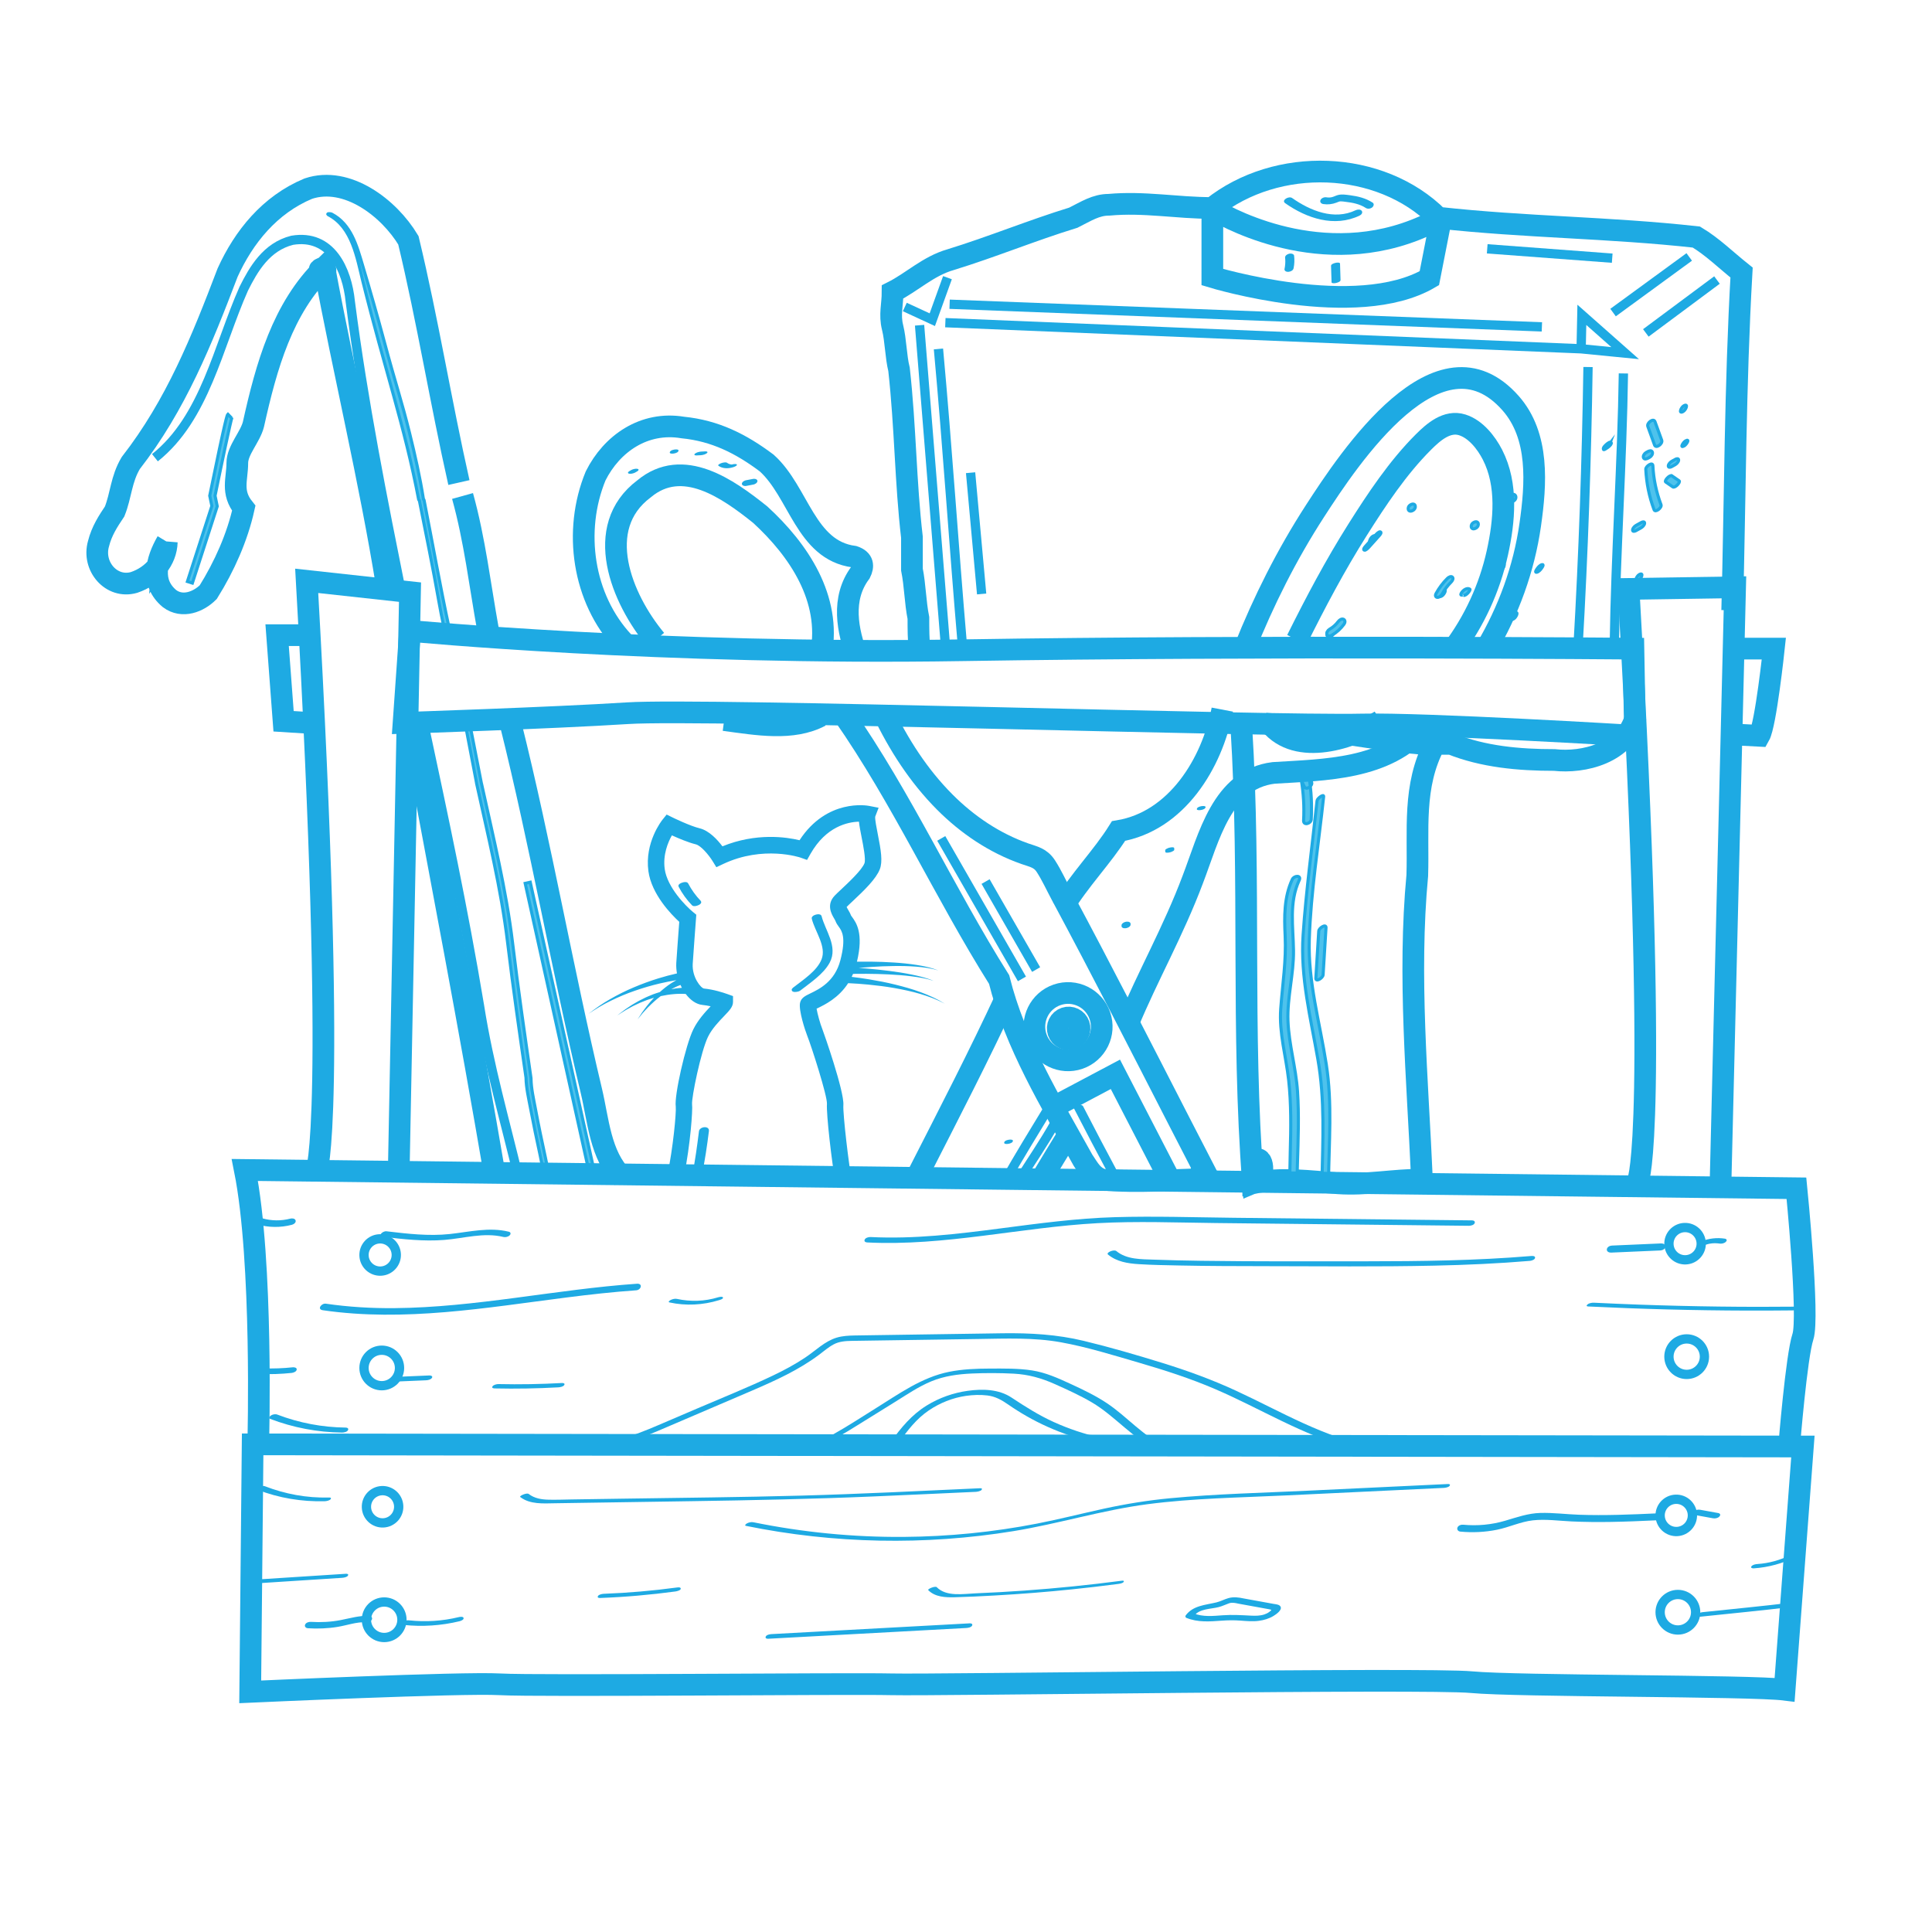 <?xml version="1.0" encoding="iso-8859-1"?>
<!-- Generator: Adobe Illustrator 24.0.3, SVG Export Plug-In . SVG Version: 6.00 Build 0)  -->
<svg version="1.1" xmlns="http://www.w3.org/2000/svg" xmlns:xlink="http://www.w3.org/1999/xlink" x="0px" y="0px"
	 viewBox="0 0 623.622 623.622" style="enable-background:new 0 0 623.622 623.622;" xml:space="preserve">
<g id="Toolbox">
	<g>
		<path style="fill:#1EAAE3;" d="M297.192,320.265c-2.697-1.005-5.474-1.766-8.266-2.462c-2.795-0.692-5.625-1.225-8.466-1.699
			c-1.848-0.297-3.693-0.561-5.553-0.783c0.155-0.316,0.307-0.634,0.451-0.97c1.411-0.02,2.824-0.031,4.235-0.022
			c2.437,0.011,4.873,0.077,7.307,0.198c2.436,0.116,4.867,0.304,7.284,0.607c2.414,0.313,4.837,0.684,7.159,1.469
			c-2.256-0.965-4.666-1.528-7.066-2.031c-2.406-0.495-4.837-0.873-7.275-1.18c-2.438-0.311-4.882-0.569-7.331-0.771
			c-0.838-0.069-1.676-0.128-2.512-0.187c1.341-0.122,2.686-0.229,4.029-0.319c2.422-0.164,4.848-0.26,7.276-0.293
			c2.427-0.039,4.856,0.012,7.276,0.202c2.414,0.203,4.848,0.478,7.164,1.258c-2.252-0.96-4.684-1.43-7.097-1.823
			c-2.424-0.381-4.868-0.623-7.314-0.774c-2.447-0.158-4.9-0.251-7.351-0.276c-1.51-0.016-3.018-0.008-4.53,0.014
			c2.204-9.192-0.234-12.59-1.573-14.435c-0.132-0.183-0.316-0.434-0.34-0.472c-0.254-0.694-0.607-1.297-0.918-1.83
			c-0.165-0.282-0.397-0.678-0.501-0.929c0.395-0.414,1.101-1.076,1.917-1.839c3.94-3.688,7.574-7.25,8.782-10.31
			c0.994-2.518,0.39-6.144-0.647-11.388c-0.378-1.906-0.943-4.77-0.829-5.618l1.104-2.872l-3.112-0.603
			c-0.572-0.11-13.578-2.453-22.416,11.084c-4.168-1.005-13.958-2.489-24.892,1.971c-1.569-2.087-4.272-5.068-7.337-5.815
			c-3.185-0.773-8.702-3.476-8.757-3.504l-1.908-0.937l-1.334,1.655c-0.239,0.296-5.83,7.359-4.551,16.647
			c1.028,7.455,7.384,13.963,9.958,16.326c-0.246,3.287-0.868,11.611-0.961,13.252c-0.065,1.135,0.02,2.28,0.22,3.4
			c-2.035,0.453-4.015,0.993-5.998,1.598c-2.719,0.838-5.388,1.821-7.999,2.932c-2.619,1.094-5.154,2.378-7.606,3.788
			c-2.47,1.384-4.77,3.04-6.998,4.759c2.342-1.567,4.731-3.052,7.267-4.258c2.518-1.229,5.099-2.325,7.747-3.227
			c2.64-0.919,5.323-1.704,8.037-2.345c1.776-0.415,3.583-0.776,5.378-1.068c-0.617,0.333-1.217,0.688-1.799,1.064
			c-1.271,0.834-2.448,1.779-3.561,2.782c-0.741,0.226-1.478,0.467-2.202,0.735c-1.042,0.448-2.103,0.835-3.101,1.366
			c-0.503,0.254-1.016,0.487-1.508,0.761l-1.459,0.844c-0.493,0.27-0.965,0.572-1.426,0.892l-1.395,0.934
			c-0.91,0.651-1.779,1.355-2.666,2.027c0.944-0.596,1.866-1.221,2.821-1.789l1.458-0.806c0.481-0.276,0.971-0.533,1.479-0.757
			l1.502-0.706c0.503-0.226,1.026-0.411,1.536-0.617c1.005-0.43,2.062-0.717,3.093-1.06c-0.814,0.863-1.585,1.76-2.319,2.682
			c-0.554,0.684-1.045,1.415-1.568,2.118l-1.435,2.201l1.659-2.027c0.594-0.639,1.156-1.304,1.772-1.916
			c1.221-1.234,2.501-2.402,3.871-3.442c0.064-0.049,0.13-0.095,0.195-0.142c1.419-0.305,2.848-0.533,4.283-0.647
			c0.54-0.049,1.08-0.079,1.619-0.081c0.54-0.024,1.078-0.006,1.613,0.009c0.179,0.007,0.361,0.019,0.543,0.032
			c1.494,1.982,3.39,3.337,5.37,3.533c0.913,0.092,1.823,0.254,2.672,0.446c-1.823,1.911-4.117,4.424-5.609,7.465
			c-2.482,5.058-6.179,21.354-5.655,24.892c0.209,1.877-0.861,13.438-2.712,22.144c1.809-0.028,3.618-0.032,5.426-0.012
			c1.955-9.606,2.814-21.08,2.549-22.869c-0.206-2.149,2.857-17.113,5.164-21.814c1.262-2.572,3.511-4.917,5.155-6.629
			c1.807-1.884,2.899-3.021,2.899-4.602v-1.867l-1.757-0.633c-1.506-0.542-4.496-1.498-7.607-1.808
			c-0.982-0.124-3.891-3.61-3.643-7.976c0.11-1.961,1.043-14.349,1.052-14.474l0.104-1.38l-1.07-0.877
			c-2.261-1.848-8.307-7.945-9.123-13.871c-0.643-4.656,1.087-8.692,2.314-10.87c2.103,0.952,5.329,2.319,7.713,2.898
			c1.659,0.404,4.198,3.44,5.39,5.363l1.249,2.025l2.151-1.017c13.002-6.156,24.912-2.121,25.023-2.082l2.102,0.748l1.099-1.94
			c5.055-8.906,12.101-10.316,15.653-10.408c0.139,1.343,0.452,2.981,0.857,5.031c0.529,2.674,1.414,7.149,0.918,8.405
			c-0.869,2.201-5.163,6.22-7.47,8.381c-0.915,0.857-1.639,1.532-2.138,2.059c-2.778,2.917-0.997,5.967-0.237,7.27
			c0.211,0.361,0.428,0.733,0.522,0.988c0.257,0.699,0.648,1.237,1.025,1.757c0.987,1.359,2.478,3.414,0.513,10.885
			c-1.801,6.844-6.763,9.244-9.727,10.676c-1.586,0.767-2.957,1.43-3.281,3.051c-0.484,2.418,1.644,8.881,2.289,10.495
			c1.383,3.462,6.559,19.58,6.398,22.103c-0.24,3.242,1.534,18.764,2.79,25.597c1.788-0.011,3.575-0.059,5.362-0.145
			c-1.052-5.171-3.056-22.301-2.851-25.057c0.327-4.417-6.309-23.334-6.764-24.471c-0.766-1.916-1.594-4.996-1.884-6.663
			c0.086-0.043,0.172-0.083,0.254-0.124c2.443-1.18,6.846-3.316,9.942-8.113c2.148,0.093,4.314,0.253,6.464,0.457
			c2.826,0.28,5.653,0.621,8.453,1.119c2.796,0.504,5.591,1.073,8.318,1.888c2.725,0.817,5.412,1.799,7.938,3.153
			C302.521,322.441,299.884,321.271,297.192,320.265z M220.099,318.855c-0.343,0.022-0.685,0.05-1.024,0.094
			c-0.573,0.053-1.142,0.134-1.706,0.234c-0.229,0.038-0.454,0.088-0.682,0.131c0.24-0.132,0.477-0.268,0.721-0.392
			c0.738-0.37,1.485-0.716,2.246-0.995C219.795,318.242,219.942,318.554,220.099,318.855z"/>
		<g>
			<g>
				<path style="fill:#1EAAE3;stroke:#1EAAE3;stroke-miterlimit:10;" d="M262.516,296.432c1.043,4.162,4.876,8.978,3.139,13.407
					c-1.548,3.948-6.199,6.877-9.399,9.387c-0.906,0.711,1.274,0.496,1.709,0.154c3.18-2.497,7.439-5.248,9.397-8.871
					c2.665-4.933-1.46-9.936-2.647-14.667C264.574,295.274,262.368,295.842,262.516,296.432L262.516,296.432z"/>
			</g>
		</g>
		<g>
			<g>
				<path style="fill:#1EAAE3;stroke:#1EAAE3;stroke-miterlimit:10;" d="M226.035,379.421c0.982-4.786,1.711-9.631,2.303-14.426
					c0.131-1.064-2.107-0.741-2.222,0.193c-0.573,4.648-1.228,9.439-2.159,14.162C224.649,379.367,225.342,379.398,226.035,379.421z
					"/>
			</g>
		</g>
		<g>
			<g>
				<path style="fill:#1EAAE3;stroke:#1EAAE3;stroke-miterlimit:10;" d="M219.489,285.984c1.135,2.167,2.558,4.134,4.255,5.896
					c0.392,0.407,2.419-0.393,2.073-0.753c-1.65-1.713-3.024-3.627-4.128-5.732C221.404,284.85,219.305,285.634,219.489,285.984
					L219.489,285.984z"/>
			</g>
		</g>
	</g>
	<g>
		<g>
			<path style="fill:none;stroke:#1EAAE3;stroke-width:3;stroke-miterlimit:10;" d="M509.369,208.566
				c1.727-29.935,2.769-60.153,3.221-90.097"/>
			<path style="fill:none;stroke:#1EAAE3;stroke-width:3;stroke-miterlimit:10;" d="M508.309,238.218
				c0.046-1.285,0.092-2.569,0.137-3.855"/>
			
				<line style="fill:none;stroke:#1EAAE3;stroke-width:3;stroke-miterlimit:10;" x1="305.028" y1="206.656" x2="296.824" y2="104.977"/>
			<path style="fill:none;stroke:#1EAAE3;stroke-width:3;stroke-miterlimit:10;" d="M310.566,207.373
				c-2.656-30.827-4.74-63.128-7.646-94.742"/>
			
				<line style="fill:none;stroke:#1EAAE3;stroke-width:3;stroke-miterlimit:10;" x1="316.858" y1="191.721" x2="313.292" y2="152.584"/>
			<path style="fill:none;stroke:#1EAAE3;stroke-width:3;stroke-miterlimit:10;" d="M524.01,120.54
				c-0.41,28.916-2.494,58.091-2.925,87.135"/>
			
				<line style="fill:none;stroke:#1EAAE3;stroke-width:3;stroke-miterlimit:10;" x1="554.213" y1="90.39" x2="531.253" y2="107.46"/>
			
				<line style="fill:none;stroke:#1EAAE3;stroke-width:3;stroke-miterlimit:10;" x1="520.676" y1="100.893" x2="545.259" y2="82.936"/>
			<polyline style="fill:none;stroke:#1EAAE3;stroke-width:3;stroke-miterlimit:10;" points="292.06,99.095 300.932,103.193 
				305.826,89.629 			"/>
			
				<line style="fill:none;stroke:#1EAAE3;stroke-width:3;stroke-miterlimit:10;" x1="480.052" y1="80.313" x2="520.399" y2="83.333"/>
			
				<line style="fill:none;stroke:#1EAAE3;stroke-width:3;stroke-miterlimit:10;" x1="306.52" y1="98.201" x2="497.697" y2="105.513"/>
			<polyline style="fill:none;stroke:#1EAAE3;stroke-width:3;stroke-miterlimit:10;" points="305.144,104.153 510.371,112.588 
				524.573,113.986 510.6,101.627 510.371,112.588 			"/>
		</g>
		<g>
			<path style="fill:none;stroke:#1EAAE3;stroke-width:7;stroke-miterlimit:10;" d="M400.676,234.569
				c3.095,49.302-0.031,98.275,3.781,147.328c2.691-1.078-0.373-9.655,0,0c4.143-0.759,3.52-8.711,1.098-7.655
				c-1.605,0.7-1.128,6.231-1.098,7.655c9.101-1.932,18.303-0.595,27.46,0.055c9.067,0.644,18.024-1.19,27.079-1.177
				c-1.444-32.446-4.564-65.765-1.517-98.187c0.475-14.347-1.609-28.934,5.685-42.48c1.042,0,3.126,0,5.21,0
				c10.42,4.168,21.882,5.21,33.343,5.21c9.378,1.042,22.924-2.084,26.31-14.064"/>
			<path style="fill:none;stroke:#1EAAE3;stroke-width:7;stroke-miterlimit:10;" d="M559.13,197.013
				c0.939-36.096,0.939-72.565,3.023-109.035c-5.21-4.168-9.378-8.336-14.588-11.462c-28.133-3.126-55.225-3.126-83.359-6.252
				c-18.756-18.756-52.099-19.798-72.939-3.126c-11.462,0-21.882-2.084-33.343-1.042c-4.168,0-7.294,2.084-11.462,4.168
				c-13.546,4.168-26.05,9.378-39.595,13.546c-7.292,2.084-12.502,7.294-18.754,10.42c0,4.168-1.042,7.294,0,11.462
				c1.042,4.168,1.042,9.378,2.084,13.546c2.084,18.756,2.084,36.469,4.167,54.183c0,3.126,0,7.294,0,10.42
				c1.042,5.21,1.042,10.42,2.084,15.63c0,3.126,0,7.294,0.38,10.011"/>
			<path style="fill:none;stroke:#1EAAE3;stroke-width:7;stroke-miterlimit:10;" d="M408.455,233.583
				c17.198,1.315,35.953,5.483,53.159,6.722"/>
			<path style="fill:none;stroke:#1EAAE3;stroke-width:7;stroke-miterlimit:10;" d="M464.534,73.684L461.371,89.8
				c-23.565,13.789-70.044-0.359-70.044-0.359l0.003-21.448c0,0,0.186-0.503,0.724-0.187c5.487,3.231,37.744,20.599,70.886,3.631
				C463.485,71.158,464.497,72.764,464.534,73.684z"/>
		</g>
		<g>
			<g>
				<g>
					<path style="fill:#4EC2EC;stroke:#1EAAE3;stroke-miterlimit:10;" d="M464.955,206.184c-0.175,0.006-0.351,0.012-0.526,0.017
						c-0.594,0.019-1.24,0.733-1.533,1.192c-0.222,0.348-0.436,0.928,0.171,0.909c0.175-0.006,0.35-0.011,0.526-0.017
						c0.594-0.019,1.239-0.733,1.533-1.192C465.348,206.745,465.563,206.165,464.955,206.184L464.955,206.184z"/>
				</g>
			</g>
			<g>
				<g>
					<path style="fill:#4EC2EC;stroke:#1EAAE3;stroke-miterlimit:10;" d="M429.75,205.283c1.332-0.734,0.944-2.688-0.682-1.792
						C427.737,204.225,428.124,206.179,429.75,205.283L429.75,205.283z"/>
				</g>
			</g>
			<g>
				<g>
					<path style="fill:#4EC2EC;stroke:#1EAAE3;stroke-miterlimit:10;" d="M484.501,184.065c0.913-0.504,1.771-2.772,0.163-1.887
						C483.751,182.681,482.893,184.95,484.501,184.065L484.501,184.065z"/>
				</g>
			</g>
			<g>
				<g>
					<path style="fill:#4EC2EC;stroke:#1EAAE3;stroke-miterlimit:10;" d="M465.416,192.365c0.849-0.468,1.849-2.684,0.246-1.801
						C464.814,191.032,463.814,193.248,465.416,192.365L465.416,192.365z"/>
				</g>
			</g>
			<g>
				<g>
					<path style="fill:#4EC2EC;stroke:#1EAAE3;stroke-miterlimit:10;" d="M488.527,161.735c1.399-0.771,0.786-2.841-0.832-1.95
						C486.297,160.557,486.91,162.626,488.527,161.735L488.527,161.735z"/>
				</g>
			</g>
			<g>
				<g>
					<path style="fill:#4EC2EC;stroke:#1EAAE3;stroke-miterlimit:10;" d="M479.777,145.691c1.038-0.572,1.616-2.937,0.006-2.05
						C478.745,144.212,478.168,146.578,479.777,145.691L479.777,145.691z"/>
				</g>
			</g>
			<g>
				<g>
					<path style="fill:#4EC2EC;stroke:#1EAAE3;stroke-miterlimit:10;" d="M456.056,164.764c1.351-0.744,0.902-2.73-0.723-1.835
						C453.983,163.673,454.433,165.659,456.056,164.764L456.056,164.764z"/>
				</g>
			</g>
			<g>
				<g>
					<path style="fill:#4EC2EC;stroke:#1EAAE3;stroke-miterlimit:10;" d="M442.959,174.979c0.907-0.5,1.779-2.764,0.172-1.878
						C442.223,173.601,441.351,175.865,442.959,174.979L442.959,174.979z"/>
				</g>
			</g>
			<g>
				<g>
					<path style="fill:#4EC2EC;stroke:#1EAAE3;stroke-miterlimit:10;" d="M497.528,183.499c0.099-0.145,0.197-0.29,0.296-0.435
						c0.169-0.25,0.52-0.909-0.072-0.806c-0.566,0.098-1.204,0.771-1.508,1.218c-0.098,0.145-0.196,0.291-0.295,0.436
						c-0.17,0.25-0.52,0.909,0.072,0.806C496.587,184.62,497.225,183.947,497.528,183.499L497.528,183.499z"/>
				</g>
			</g>
			<g>
				<g>
					<path style="fill:#4EC2EC;stroke:#1EAAE3;stroke-miterlimit:10;" d="M476.394,170.475c1.346-0.742,0.911-2.721-0.713-1.826
						C474.334,169.391,474.77,171.37,476.394,170.475L476.394,170.475z"/>
				</g>
			</g>
			<g>
				<g>
					<path style="fill:#4EC2EC;stroke:#1EAAE3;stroke-miterlimit:10;" d="M472.084,192.006c-0.04,0.016,0.243,0.077,0.32,0.124
						c0.679,0.41,2.442-1.711,2.036-1.956c-0.466-0.281-0.874-0.209-1.362-0.015c-0.577,0.229-1.158,0.84-1.44,1.383
						C471.387,192.026,471.605,192.196,472.084,192.006L472.084,192.006z"/>
				</g>
			</g>
			<g>
				<g>
					<path style="fill:#4EC2EC;stroke:#1EAAE3;stroke-miterlimit:10;" d="M488.568,199.764c0.856-0.472,1.841-2.694,0.237-1.81
						C487.949,198.425,486.964,200.647,488.568,199.764L488.568,199.764z"/>
				</g>
			</g>
			<g>
				<g>
					<path style="fill:#4EC2EC;stroke:#1EAAE3;stroke-miterlimit:10;" d="M416.477,371.888c-0.082,2.91-0.138,5.794-0.172,8.667
						c0.78-0.017,1.567-0.01,2.358,0.015c0.038-1.659,0.082-3.315,0.132-4.972c0.231-7.76,0.53-15.537,0.025-23.293
						c-0.501-7.657-2.79-15.111-3.08-22.758c-0.29-7.624,1.885-15.107,1.784-22.742c-0.101-7.674-1.504-15.467,1.842-22.699
						c0.775-1.676-1.644-1.52-2.226-0.262c-2.693,5.82-2.613,11.98-2.311,18.253c0.386,8.014-0.848,15.561-1.425,23.501
						c-0.571,7.863,1.699,15.299,2.557,23.045C416.815,356.358,416.693,364.14,416.477,371.888z"/>
				</g>
			</g>
			<path style="fill:#4EC2EC;stroke:#1EAAE3;stroke-miterlimit:10;" d="M426.711,381.219c0.705,0.073,1.409,0.145,2.114,0.216
				c0.132-12.711,1.243-25.248-0.728-37.924c-2.079-13.367-5.916-26.564-5.484-40.207c0.487-15.376,3.014-30.883,4.638-46.176
				c0.107-1.001-2.047,0.588-2.124,1.309c-1.533,14.434-3.528,28.903-4.506,43.387c-0.92,13.639,2.448,26.762,4.773,40.088
				C427.696,355.091,426.984,367.957,426.711,381.219z"/>
			<g>
				<g>
					<path style="fill:#4EC2EC;stroke:#1EAAE3;stroke-miterlimit:10;" d="M425.675,300.545c-0.313,5.066-0.625,10.134-0.937,15.2
						c-0.084,1.385,2.277-0.046,2.341-1.083c0.312-5.066,0.625-10.133,0.937-15.2C428.1,298.077,425.739,299.508,425.675,300.545
						L425.675,300.545z"/>
				</g>
			</g>
			<g>
				<g>
					<path style="fill:#4EC2EC;stroke:#1EAAE3;stroke-miterlimit:10;" d="M423.335,252.41c-0.29-0.626-0.581-1.252-0.871-1.878
						c-0.596-1.284-2.596,0.117-2.418,1.208c0.709,4.336,0.975,8.699,0.739,13.088c-0.095,1.751,2.388,1.033,2.461-0.321
						c0.247-4.596,0.031-9.153-0.713-13.698c-0.806,0.403-1.611,0.805-2.417,1.208c0.29,0.626,0.581,1.252,0.872,1.877
						C421.615,255.248,423.897,253.619,423.335,252.41L423.335,252.41z"/>
				</g>
			</g>
			<g>
				<g>
					<path style="fill:#4EC2EC;stroke:#1EAAE3;stroke-miterlimit:10;" d="M429.907,205.04c1.553-0.905,2.867-2.121,3.932-3.566
						c0.341-0.464,0.466-1.252-0.134-1.562c-0.614-0.317-1.389,0.237-1.732,0.704c-0.775,1.054-1.722,1.869-2.849,2.526
						c-0.52,0.303-1.036,1.09-0.772,1.702C428.631,205.497,429.429,205.318,429.907,205.04L429.907,205.04z"/>
				</g>
			</g>
			<g>
				<g>
					<path style="fill:#4EC2EC;stroke:#1EAAE3;stroke-miterlimit:10;" d="M441.855,176.62c1.142-1.273,2.284-2.546,3.426-3.819
						c0.192-0.215,0.763-0.93,0.291-1.119c-0.446-0.18-1.264,0.703-1.49,0.956c-1.142,1.273-2.283,2.546-3.425,3.819
						c-0.193,0.215-0.764,0.93-0.292,1.119C440.811,177.755,441.629,176.872,441.855,176.62L441.855,176.62z"/>
				</g>
			</g>
			<g>
				<g>
					<path style="fill:#4EC2EC;stroke:#1EAAE3;stroke-miterlimit:10;" d="M465.536,191.698c0.767-1.41,1.716-2.677,2.855-3.808
						c0.345-0.342,0.882-1.12,0.437-1.583c-0.438-0.456-1.267,0.042-1.6,0.372c-1.484,1.473-2.725,3.125-3.724,4.961
						c-0.262,0.48-0.197,1.113,0.43,1.179C464.59,192.888,465.256,192.213,465.536,191.698L465.536,191.698z"/>
				</g>
			</g>
			<g>
				<g>
					<path style="fill:#4EC2EC;stroke:#1EAAE3;stroke-miterlimit:10;" d="M531.239,151.452c0.215,4.502,1.087,8.851,2.673,13.072
						c0.401,1.067,2.592-0.665,2.242-1.597c-1.532-4.076-2.421-8.261-2.628-12.615C533.462,148.962,531.195,150.499,531.239,151.452
						L531.239,151.452z"/>
				</g>
			</g>
			<g>
				<g>
					<path style="fill:#4EC2EC;stroke:#1EAAE3;stroke-miterlimit:10;" d="M531.895,137.633c0.726,2.004,1.452,4.007,2.178,6.011
						c0.456,1.259,2.71-0.411,2.304-1.532c-0.726-2.004-1.452-4.007-2.178-6.011C533.742,134.842,531.489,136.512,531.895,137.633
						L531.895,137.633z"/>
				</g>
			</g>
			<g>
				<g>
					<path style="fill:#4EC2EC;stroke:#1EAAE3;stroke-miterlimit:10;" d="M538.158,155.447c0.471-0.259,2.185-2.386,1.067-1.771
						C538.754,153.936,537.04,156.063,538.158,155.447L538.158,155.447z"/>
				</g>
			</g>
			<g>
				<g>
					<path style="fill:#4EC2EC;stroke:#1EAAE3;stroke-miterlimit:10;" d="M537.653,155.569c0.77,0.531,1.541,1.062,2.311,1.592
						c0.715,0.493,2.578-1.583,2.035-1.956c-0.769-0.531-1.539-1.062-2.31-1.593C538.974,153.119,537.112,155.196,537.653,155.569
						L537.653,155.569z"/>
				</g>
			</g>
			<g>
				<g>
					<path style="fill:#4EC2EC;stroke:#1EAAE3;stroke-miterlimit:10;" d="M543.638,143.93c0.71-0.391,2.008-2.486,0.425-1.614
						C543.352,142.707,542.055,144.802,543.638,143.93L543.638,143.93z"/>
				</g>
			</g>
			<g>
				<g>
					<path style="fill:#4EC2EC;stroke:#1EAAE3;stroke-miterlimit:10;" d="M543.298,132.829c0.879-0.484,1.813-2.726,0.208-1.841
						C542.627,131.472,541.694,133.713,543.298,132.829L543.298,132.829z"/>
				</g>
			</g>
			<g>
				<g>
					<path style="fill:#4EC2EC;stroke:#1EAAE3;stroke-miterlimit:10;" d="M528.912,187.325c0.886-0.488,1.805-2.735,0.199-1.85
						C528.226,185.963,527.307,188.21,528.912,187.325L528.912,187.325z"/>
				</g>
			</g>
			<g>
				<g>
					<path style="fill:#4EC2EC;stroke:#1EAAE3;stroke-miterlimit:10;" d="M520.079,142.887c-0.271-0.488-1.16,0.242-1.393,0.435
						c-0.357,0.295-1.452,1.211-1.083,1.785c0.214,0.332,2.402-1.387,2.036-1.956c-0.027-0.015-0.029-0.038-0.002-0.072
						c-0.049,0.124-0.099,0.247-0.148,0.371c-0.101,0.132-0.201,0.263-0.302,0.394c-0.271,0.242-0.54,0.484-0.811,0.726
						c-0.318,0.23-0.445,0.073-0.334,0.273C518.208,145.142,520.425,143.512,520.079,142.887L520.079,142.887z"/>
				</g>
			</g>
			<g>
				<g>
					<path style="fill:#4EC2EC;stroke:#1EAAE3;stroke-miterlimit:10;" d="M531.988,147.876c0.183-0.101,0.366-0.202,0.55-0.303
						c0.502-0.276,1.044-1.076,0.81-1.664c-0.26-0.657-1.053-0.367-1.489-0.127c-0.184,0.101-0.367,0.202-0.55,0.303
						c-0.501,0.276-1.043,1.076-0.81,1.664C530.76,148.405,531.553,148.116,531.988,147.876L531.988,147.876z"/>
				</g>
			</g>
			<g>
				<g>
					<path style="fill:#4EC2EC;stroke:#1EAAE3;stroke-miterlimit:10;" d="M527.974,171.335c0.549-0.303,1.099-0.605,1.648-0.908
						c0.525-0.289,1.163-0.875,1.229-1.509c0.066-0.633-0.631-0.498-0.991-0.3c-0.549,0.303-1.099,0.606-1.648,0.909
						c-0.525,0.289-1.163,0.875-1.229,1.509C526.918,171.668,527.615,171.533,527.974,171.335L527.974,171.335z"/>
				</g>
			</g>
			<g>
				<g>
					<path style="fill:#4EC2EC;stroke:#1EAAE3;stroke-miterlimit:10;" d="M539.511,150.663c0.366-0.202,0.733-0.404,1.099-0.606
						c0.526-0.29,1.164-0.873,1.225-1.511c0.061-0.634-0.635-0.515-1.002-0.312c-0.366,0.202-0.733,0.403-1.099,0.605
						c-0.526,0.29-1.164,0.874-1.225,1.512C538.448,150.984,539.144,150.865,539.511,150.663L539.511,150.663z"/>
				</g>
			</g>
			<g>
				<g>
					<path style="fill:#1EAAE3;" d="M414.844,65.592c6.954,4.894,15.899,7.887,24.035,3.988c0.539-0.258,1.091-0.906,0.682-1.502
						c-0.408-0.595-1.418-0.485-1.97-0.221c-6.957,3.333-14.669,0.169-20.516-3.946C416.02,63.168,413.488,64.637,414.844,65.592
						L414.844,65.592z"/>
				</g>
			</g>
			<g>
				<g>
					<path style="fill:#1EAAE3;" d="M427.131,65.866c1.445,0.224,2.881,0.063,4.246-0.457c0.448-0.171,0.885-0.409,1.373-0.417
						c0.512-0.008,1.044,0.089,1.55,0.148c2.278,0.267,4.581,0.701,6.533,1.972c0.621,0.405,1.51,0.287,2.082-0.16
						c0.475-0.371,0.76-1.152,0.14-1.555c-2.187-1.424-4.723-2.045-7.284-2.376c-1.273-0.165-2.637-0.399-3.901-0.07
						c-0.662,0.172-1.264,0.514-1.925,0.683c-0.612,0.156-1.211,0.148-1.831,0.052c-0.686-0.106-1.59,0.236-1.883,0.902
						C425.936,65.266,426.505,65.769,427.131,65.866L427.131,65.866z"/>
				</g>
			</g>
			<g>
				<g>
					<path style="fill:#1EAAE3;" d="M432.707,90.37c-0.055-1.777-0.111-3.553-0.167-5.33c-0.006-0.195-0.423-0.26-0.528-0.272
						c-0.339-0.039-0.744,0.022-1.067,0.115c-0.408,0.117-1.32,0.378-1.303,0.934c0.056,1.777,0.112,3.553,0.167,5.33
						c0.006,0.195,0.423,0.26,0.528,0.272c0.339,0.039,0.744-0.022,1.067-0.115C431.812,91.188,432.724,90.926,432.707,90.37
						L432.707,90.37z"/>
				</g>
			</g>
			<g>
				<g>
					<path style="fill:#1EAAE3;" d="M417.546,86.608c0.29-1.361,0.329-2.753,0.166-4.133c-0.032-0.269-0.384-0.475-0.602-0.548
						c-0.33-0.111-0.769-0.098-1.098,0c-0.611,0.183-1.283,0.606-1.198,1.324c0.029,0.243,0.05,0.487,0.065,0.732
						c-0.005-0.088-0.01-0.175-0.015-0.263c0.057,1.054-0.026,2.107-0.246,3.139c-0.057,0.268,0.13,0.542,0.339,0.682
						c0.264,0.177,0.674,0.233,0.981,0.198C416.593,87.665,417.393,87.322,417.546,86.608L417.546,86.608z"/>
				</g>
			</g>
		</g>
	</g>
	<g>
		<g>
			<g>
				<path style="fill:none;stroke:#1EAAE3;stroke-width:7;stroke-miterlimit:10;" d="M265.047,210.931
					c3.27-17.712-7.149-33.342-19.652-44.804c-10.419-8.336-25.007-18.756-37.509-8.336c-16.671,12.504-7.294,35.427,3.782,48.733"
					/>
				<path style="fill:none;stroke:#1EAAE3;stroke-width:7;stroke-miterlimit:10;" d="M276.829,212.324
					c-3.302-8.685-5.385-19.105,0.866-27.441c1.042-2.084,1.042-4.168-2.084-5.21c-15.629-2.084-17.713-20.84-28.132-30.217
					c-8.335-6.252-16.671-10.42-27.09-11.462c-12.503-2.084-22.922,5.21-28.132,15.63c-7.293,17.714-4.167,39.595,9.016,53.656"/>
				<path style="fill:none;stroke:#1EAAE3;stroke-width:7;stroke-miterlimit:10;" d="M272.203,230.554
					c19.037,27.268,32.581,57.486,50.294,85.619c5.21,20.84,16.672,39.595,27.092,58.351c2.084,3.126,3.126,5.21,6.252,6.252
					c11.462,1.042,22.924,0,34.359-0.221c-2.8-6.323-3.875,0.019,0,0c-12.611-24.359-24.981-48.842-37.736-73.126
					c-3.265-6.217-6.555-12.421-9.879-18.608c-1.633-3.04-3.105-6.307-4.979-9.205c-1.768-2.733-3.889-3.03-6.793-4.048
					c-9.816-3.437-18.572-9.358-25.887-16.702c-8.393-8.427-14.933-18.583-20.01-29.3"/>
				<path style="fill:none;stroke:#1EAAE3;stroke-width:7;stroke-miterlimit:10;" d="M233.755,232.431
					c10.597,1.425,22.059,3.509,31.099-1.312"/>
				<path style="fill:none;stroke:#1EAAE3;stroke-width:7;stroke-miterlimit:10;" d="M377.201,380.008
					c-5.723-11.077-11.445-22.154-17.167-33.232c-6.554,3.474-13.108,6.948-19.662,10.422"/>
				<path style="fill:none;stroke:#1EAAE3;stroke-width:7;stroke-miterlimit:10;" d="M359.39,344.899"/>
				<path style="fill:none;stroke:#1EAAE3;stroke-width:7;stroke-miterlimit:10;" d="M334.47,334.92
					c-1.947-5.678,1.079-11.86,6.758-13.806c5.679-1.946,11.86,1.08,13.806,6.759c1.947,5.678-1.08,11.859-6.758,13.806
					C342.597,343.624,336.416,340.598,334.47,334.92z"/>
				<path style="fill:none;stroke:#1EAAE3;stroke-width:7;stroke-miterlimit:10;" d="M341.611,333.102
					c-0.631-1.841,0.35-3.845,2.191-4.476c1.842-0.631,3.845,0.35,4.476,2.192c0.631,1.841-0.35,3.844-2.191,4.475
					S342.242,334.943,341.611,333.102z"/>
			</g>
			<g>
				<path style="fill:none;stroke:#1EAAE3;stroke-width:7;stroke-miterlimit:10;" d="M296.638,378.476
					c9.626-18.874,19.369-37.698,28.283-56.922"/>
				<path style="fill:none;stroke:#1EAAE3;stroke-width:7;stroke-miterlimit:10;" d="M345.144,365.733
					c-3.247,5.276-6.451,10.577-9.625,15.898"/>
				<path style="fill:none;stroke:#1EAAE3;stroke-width:7;stroke-miterlimit:10;" d="M394.545,229.055
					c-3.278,17.305-14.739,36.06-33.495,39.186c-5.21,8.336-12.504,15.63-18.148,24.912"/>
				<path style="fill:none;stroke:#1EAAE3;stroke-width:7;stroke-miterlimit:10;" d="M479.677,209.441
					c7.267-12.263,12.234-25.883,14.254-40.007c1.883-13.166,3.024-28.699-6.336-39.299c-23.057-26.108-51.933,17.505-63.183,34.9
					c-9.042,13.98-16.548,28.916-22.714,44.373"/>
				<path style="fill:none;stroke:#1EAAE3;stroke-width:7;stroke-miterlimit:10;" d="M364.118,330.377
					c6.31-15.246,14.646-29.834,20.898-46.506c5.21-13.546,9.378-32.301,26.05-34.385c16.672-1.042,36.469-1.042,48.373-14.937"/>
				<path style="fill:none;stroke:#1EAAE3;stroke-width:7;stroke-miterlimit:10;" d="M468.887,209.809
					c6.969-9.235,11.921-19.999,14.424-31.293c2.283-10.301,3.416-22.07-1.572-31.766c-1.993-3.874-5.407-8.25-9.762-9.611
					c-4.9-1.531-9.269,2.312-12.471,5.506c-8.316,8.294-15.09,18.51-21.338,28.412c-7.211,11.426-13.536,23.382-19.543,35.476"/>
				<path style="fill:none;stroke:#1EAAE3;stroke-width:7;stroke-miterlimit:10;" d="M409.197,232.614
					c8.12,11.662,25.834,6.452,36.355,0.066"/>
			</g>
		</g>
		<g>
			<g>
				<path style="fill:#1EAAE3;" d="M236.292,149.923c-0.048,0.014-0.096,0.029-0.144,0.041c-0.129,0.034-0.323,0.04,0.195-0.042
					c-0.041,0.006-0.082,0.015-0.123,0.022c-0.216,0.035,0.164-0.023,0.185-0.023c-0.048-0.002-0.1,0.01-0.149,0.013
					c-0.025,0.002-0.05,0.003-0.075,0.004c-0.096,0.004-0.033,0.003,0.188-0.003c-0.092-0.002-0.183-0.001-0.275-0.007
					c-0.042-0.003-0.083-0.007-0.125-0.01c-0.19-0.013,0.24,0.041,0.053,0.007c-0.09-0.016-0.181-0.031-0.27-0.052
					c-0.187-0.043-0.369-0.102-0.547-0.173c0.059,0.024,0.117,0.047,0.176,0.071c-0.263-0.109-0.51-0.246-0.74-0.413
					c-0.182-0.131-0.541-0.111-0.74-0.097c-0.373,0.026-0.781,0.119-1.129,0.253c-0.174,0.067-1.284,0.531-0.86,0.837
					c1.319,0.954,3.125,0.944,4.628,0.49c0.336-0.102,0.692-0.213,0.988-0.409c0.079-0.053,0.407-0.274,0.337-0.439
					c-0.078-0.183-0.347-0.206-0.512-0.212C237,149.771,236.629,149.821,236.292,149.923L236.292,149.923z"/>
			</g>
		</g>
		<g>
			<g>
				<path style="fill:#1EAAE3;" d="M227.529,145.704c-0.441,0.023-0.881,0.046-1.322,0.069c-0.188,0.011-0.372,0.04-0.554,0.087
					c-0.196,0.037-0.388,0.092-0.575,0.163c-0.165,0.055-0.322,0.128-0.47,0.219c-0.124,0.061-0.236,0.139-0.337,0.236
					c-0.038,0.052-0.077,0.103-0.115,0.155c-0.046,0.104-0.023,0.19,0.069,0.257c0.059,0.025,0.118,0.051,0.177,0.076
					c0.187,0.041,0.376,0.052,0.566,0.034c0.441-0.023,0.881-0.046,1.322-0.069c0.188-0.011,0.372-0.04,0.554-0.087
					c0.196-0.037,0.388-0.092,0.575-0.163c0.165-0.055,0.322-0.128,0.47-0.219c0.124-0.061,0.236-0.139,0.337-0.236
					c0.038-0.052,0.077-0.103,0.115-0.155c0.046-0.104,0.023-0.19-0.069-0.257c-0.059-0.025-0.118-0.051-0.177-0.076
					C227.909,145.698,227.72,145.686,227.529,145.704L227.529,145.704z"/>
			</g>
		</g>
		<g>
			<g>
				<path style="fill:#1EAAE3;" d="M217.003,146.434c0.535,0,1.639-0.213,1.928-0.735c0.304-0.549-0.26-0.638-0.728-0.638
					c-0.535,0-1.639,0.213-1.928,0.735C215.971,146.345,216.535,146.434,217.003,146.434L217.003,146.434z"/>
			</g>
		</g>
		<g>
			<g>
				<path style="fill:#1EAAE3;" d="M203.807,151.695c-0.171,0.099-0.342,0.197-0.513,0.296c-0.138,0.062-0.261,0.145-0.369,0.248
					c-0.093,0.064-0.163,0.149-0.21,0.253c-0.041,0.088-0.031,0.162,0.032,0.222c0.045,0.087,0.12,0.138,0.226,0.155
					c0.085,0.016,0.171,0.032,0.256,0.049c0.227,0.017,0.452,0.007,0.677-0.032c0.13-0.028,0.26-0.056,0.39-0.084
					c0.247-0.065,0.484-0.155,0.712-0.27c0.171-0.099,0.342-0.197,0.513-0.296c0.138-0.062,0.261-0.145,0.369-0.248
					c0.093-0.064,0.163-0.149,0.21-0.253c0.041-0.088,0.031-0.162-0.032-0.222c-0.045-0.087-0.12-0.138-0.226-0.155
					c-0.085-0.016-0.171-0.032-0.256-0.049c-0.227-0.017-0.452-0.007-0.677,0.032c-0.13,0.028-0.26,0.056-0.39,0.084
					C204.271,151.49,204.034,151.58,203.807,151.695L203.807,151.695z"/>
			</g>
		</g>
		<g>
			<g>
				<path style="fill:#1EAAE3;" d="M241.166,156.791c0.698-0.134,1.397-0.268,2.095-0.402c0.193-0.045,0.372-0.12,0.538-0.225
					c0.158-0.075,0.297-0.177,0.418-0.306c0.161-0.172,0.347-0.479,0.259-0.733c-0.092-0.264-0.323-0.435-0.59-0.505
					c-0.11-0.019-0.22-0.039-0.33-0.058c-0.259-0.018-0.513,0.008-0.763,0.076c-0.698,0.134-1.397,0.268-2.095,0.402
					c-0.193,0.045-0.372,0.12-0.538,0.225c-0.158,0.075-0.297,0.177-0.418,0.306c-0.161,0.172-0.347,0.479-0.259,0.733
					c0.092,0.264,0.323,0.435,0.59,0.505c0.11,0.019,0.22,0.039,0.33,0.058C240.662,156.885,240.916,156.86,241.166,156.791
					L241.166,156.791z"/>
			</g>
		</g>
		<g>
			<g>
				<g>
					<path style="fill:#1EAAE3;" d="M324.95,369.26c0.543,0,1.637-0.21,1.925-0.745c0.3-0.556-0.256-0.674-0.738-0.674
						c-0.543,0-1.637,0.21-1.925,0.745C323.912,369.141,324.468,369.26,324.95,369.26L324.95,369.26z"/>
				</g>
			</g>
			<g>
				<g>
					<path style="fill:#1EAAE3;" d="M328.646,373.448c0.593,0,1.62-0.191,1.91-0.802c0.278-0.586-0.237-0.894-0.797-0.894
						c-0.593,0-1.62,0.191-1.91,0.802C327.571,373.139,328.086,373.448,328.646,373.448L328.646,373.448z"/>
				</g>
			</g>
			<g>
				<g>
					<path style="fill:#1EAAE3;" d="M315.717,379.038c0.656,0,1.59-0.176,1.895-0.859c0.267-0.6-0.235-1.111-0.855-1.111
						c-0.656,0-1.59,0.176-1.895,0.859C314.595,378.526,315.098,379.038,315.717,379.038L315.717,379.038z"/>
				</g>
			</g>
			<g>
				<g>
					<path style="fill:#1EAAE3;" d="M362.019,298.821c0.005,0.088,0.009,0.176,0.014,0.265c0.033,0.129,0.104,0.228,0.213,0.295
						c0.103,0.101,0.227,0.165,0.373,0.194c0.169,0.049,0.34,0.066,0.514,0.051c0.196,0.006,0.388-0.019,0.578-0.076
						c0.126-0.045,0.251-0.089,0.377-0.134c0.218-0.095,0.411-0.225,0.581-0.391c0.06-0.078,0.12-0.156,0.18-0.233
						c0.092-0.151,0.12-0.312,0.083-0.483c-0.005-0.088-0.009-0.176-0.014-0.265c-0.033-0.129-0.104-0.228-0.213-0.295
						c-0.103-0.101-0.227-0.165-0.373-0.194c-0.169-0.049-0.34-0.066-0.514-0.051c-0.196-0.007-0.388,0.019-0.578,0.076
						c-0.126,0.045-0.251,0.089-0.377,0.134c-0.218,0.095-0.411,0.225-0.581,0.391c-0.06,0.078-0.12,0.155-0.18,0.233
						C362.009,298.488,361.982,298.649,362.019,298.821L362.019,298.821z"/>
				</g>
			</g>
			<g>
				<g>
					<path style="fill:#1EAAE3;" d="M379.038,274.24c-0.009-0.176-0.018-0.352-0.027-0.528c-0.033-0.082-0.091-0.133-0.174-0.151
						c-0.105-0.054-0.219-0.078-0.341-0.073c-0.165-0.01-0.33-0.001-0.493,0.026c-0.193,0.018-0.383,0.054-0.569,0.108
						c-0.127,0.04-0.254,0.08-0.381,0.12c-0.213,0.076-0.415,0.174-0.606,0.294c-0.067,0.052-0.134,0.105-0.201,0.157
						c-0.097,0.076-0.142,0.174-0.133,0.294c0.009,0.176,0.018,0.352,0.027,0.528c0.033,0.082,0.091,0.133,0.174,0.151
						c0.105,0.054,0.219,0.078,0.341,0.073c0.165,0.01,0.33,0.001,0.493-0.026c0.193-0.018,0.383-0.054,0.569-0.108
						c0.127-0.04,0.254-0.08,0.381-0.12c0.213-0.076,0.415-0.174,0.606-0.294c0.067-0.052,0.134-0.105,0.201-0.157
						C379.002,274.458,379.046,274.36,379.038,274.24L379.038,274.24z"/>
				</g>
			</g>
			<g>
				<g>
					<path style="fill:#1EAAE3;" d="M387.127,261.514c0.53,0,1.641-0.215,1.929-0.729c0.306-0.545-0.263-0.616-0.722-0.616
						c-0.53,0-1.641,0.215-1.929,0.729C386.099,261.443,386.668,261.514,387.127,261.514L387.127,261.514z"/>
				</g>
			</g>
			<g>
				<g>
					<path style="fill:#1EAAE3;" d="M361.215,379.188c-3.935-7.336-7.805-14.707-11.615-22.108c-0.49-0.952-3.301-0.007-2.898,0.776
						c3.81,7.402,7.681,14.772,11.615,22.108C358.825,380.911,361.626,379.954,361.215,379.188L361.215,379.188z"/>
				</g>
			</g>
		</g>
		<g>
			<path style="fill:none;stroke:#1EAAE3;stroke-width:3;stroke-miterlimit:10;" d="M338.469,357.659
				c-4.511,7.487-9.721,15.823-13.852,23.294"/>
			
				<line style="fill:none;stroke:#1EAAE3;stroke-width:3;stroke-miterlimit:10;" x1="329.866" y1="315.973" x2="303.823" y2="270.627"/>
			
				<line style="fill:none;stroke:#1EAAE3;stroke-width:3;stroke-miterlimit:10;" x1="334.446" y1="312.962" x2="318.132" y2="284.555"/>
			<path style="fill:none;stroke:#1EAAE3;stroke-width:3;stroke-miterlimit:10;" d="M340.641,362.322
				c-3.65,6.539-7.926,12.695-11.91,19.029"/>
		</g>
	</g>
	<g>
		<path style="fill:#4EC2EC;stroke:#1EAAE3;stroke-miterlimit:10;" d="M172.802,357.8c-0.589-3.155-1.358-6.439-1.399-9.665
			c0-0.007-0.004-0.013-0.004-0.02c0.004-0.027,0.006-0.055,0.002-0.086c-2.078-14.475-4.182-28.941-5.922-43.462
			c-2.098-17.507-6.296-34.43-10.055-51.625c-0.006-0.03-0.02-0.059-0.036-0.088c-0.933-4.718-1.856-9.438-2.767-14.16
			c-0.413-2.134-0.834-4.264-1.266-6.39c-0.482-0.02-0.964-0.04-1.445-0.06c1.333,6.785,2.556,13.596,3.897,20.379
			c-0.007,0.031-0.008,0.064,0,0.101c3.76,17.195,7.959,34.117,10.056,51.625c1.739,14.521,3.843,28.986,5.922,43.461
			c0,0.002,0.002,0.005,0.002,0.007c0.059,3.356,0.87,6.773,1.489,10.054c0.949,5.031,2.005,10.042,3.083,15.047
			c0.674,3.118,1.055,5.319,1.462,7.558c0.528-0.022,1.055-0.042,1.583-0.062c-0.369-1.962-0.768-4.038-1.326-6.613
			C174.928,368.479,173.801,363.151,172.802,357.8z"/>
		<path style="fill:#4EC2EC;stroke:#1EAAE3;stroke-miterlimit:10;" d="M135.147,161.302c0.017,0.089,0.098,0.171,0.218,0.243
			c2.14,10.854,4.389,21.673,6.294,32.573c0.498,2.846,1.064,5.678,1.67,8.504c0.553,0.066,1.104,0.132,1.658,0.196
			c-2.951-13.766-5.406-27.654-8.124-41.465c-0.014-0.071-0.081-0.137-0.181-0.196c-1.116-7.101-2.757-14.399-4.484-21.375
			c-2.633-10.632-4.338-15.247-8.313-30.038c-2.212-8.23-4.357-15.707-6.874-24.167c-1.881-6.323-3.745-13.21-9.955-16.465
			c-0.416-0.218-1.9-0.226-0.949,0.272c7.648,4.009,9.168,13.925,11.026,21.429C124.19,119.32,130.659,137.616,135.147,161.302z"/>
		<g>
			<path style="fill:none;stroke:#1EAAE3;stroke-width:3;stroke-miterlimit:10;" d="M136.841,233.921
				c6.444,30.152,12.696,59.328,17.905,90.587c3.125,19.798,8.335,37.511,12.705,55.934"/>
			<path style="fill:none;stroke:#1EAAE3;stroke-width:3;stroke-miterlimit:10;" d="M50.012,147.742
				c16.167-12.875,20.335-35.798,28.671-54.554c3.126-6.252,7.294-13.546,15.63-15.63c12.504-2.084,17.714,9.378,18.756,19.798
				c4.168,32.301,10.42,63.561,16.682,94.731"/>
			<g>
				
					<rect x="179.719" y="283.954" transform="matrix(0.976 -0.216 0.216 0.976 -67.219 46.812)" style="fill:#4EC2EC;stroke:#1EAAE3;stroke-miterlimit:10;" width="1.676" height="93.964"/>
			</g>
			<g>
				<path style="fill:#4EC2EC;stroke:#1EAAE3;stroke-miterlimit:10;" d="M62.09,188.217l8.032-24.801l-0.709-3.401
					c1.978-9.672,5.042-24.272,5.47-25.307c-0.005,0.011-0.047,0.109-0.153,0.212l-1.17-1.2c-0.226,0.22-0.604,0.588-5.825,26.128
					l-0.035,0.169l0.688,3.305L60.496,187.7L62.09,188.217z"/>
			</g>
		</g>
		<g>
			<path style="fill:none;stroke:#1EAAE3;stroke-width:7;stroke-miterlimit:10;" d="M124.913,189.334
				c-5.593-34.669-13.928-69.054-20.232-103.016c-4.487,1.148,2.054,3.106,0,0c-13.494,13.122-18.704,31.878-22.872,50.633
				c-1.042,4.168-5.21,8.336-5.21,12.504c0,5.21-2.084,9.378,2.084,14.588c-2.084,9.378-6.252,18.756-11.462,27.092
				c-3.126,3.126-8.336,5.21-12.504,2.084c-6.252-5.21-4.168-12.504-0.879-18.261c-0.543,0.851-0.897,1.813-0.985,2.82
				c0.539-0.847,0.853-1.827,0.985-2.82c-0.163,5.757-4.331,10.967-10.583,13.051c-7.294,2.084-13.546-5.21-11.462-12.504
				c1.042-4.168,3.126-7.294,5.21-10.42c2.084-5.21,2.084-10.42,5.21-15.63C56.801,130.7,65.137,109.86,73.473,87.978
				c5.21-11.462,13.546-21.882,26.05-27.092c12.504-4.168,26.05,6.252,32.301,16.672c6.252,26.05,10.42,52.099,16.306,78.204"/>
			<path style="fill:none;stroke:#1EAAE3;stroke-width:7;stroke-miterlimit:10;" d="M159.932,380.592
				c-8.311-48.79-17.688-97.763-26.82-146.501"/>
			<path style="fill:none;stroke:#1EAAE3;stroke-width:7;stroke-miterlimit:10;" d="M164.769,233.45
				c9.832,39.326,16.724,79.31,26.127,118.734c2.223,9.322,2.86,20.728,9.998,27.847"/>
			<path style="fill:none;stroke:#1EAAE3;stroke-width:7;stroke-miterlimit:10;" d="M149.303,160.096
				c3.927,14.123,5.608,28.714,8.212,43.106"/>
		</g>
	</g>
	<g>
		<path style="fill:none;stroke:#1EAAE3;stroke-width:7;stroke-miterlimit:10;" d="M80.767,546.104c0,0,68.423-3.126,80.579-2.432
			c12.156,0.695,111.834-0.347,126.422,0c14.585,0.348,172.618-2.084,187.206-0.694c14.588,1.389,89.958,1.042,101.072,2.431
			l5.905-78.496l-500.402-0.695L80.767,546.104z"/>
		<path style="fill:none;stroke:#1EAAE3;stroke-width:7;stroke-miterlimit:10;" d="M83.372,465.306c0,0,1.563-58.133-4.341-87.657
			l500.836,5.904c0,0,4.168,41.68,2.084,47.932s-4.428,35.253-4.428,35.253"/>
		<path style="fill:none;stroke:#1EAAE3;stroke-width:7;stroke-miterlimit:10;" d="M102.127,378.171c0,0,6.773-15.63-3.126-190.683
			l33.343,3.647l-3.647,187.557"/>
		<path style="fill:none;stroke:#1EAAE3;stroke-width:7;stroke-miterlimit:10;" d="M528.809,380.775c0,0,6.773-15.63-3.126-190.683
			l34.385-0.521l-4.689,191.725"/>
		<polyline style="fill:none;stroke:#1EAAE3;stroke-width:7;stroke-miterlimit:10;" points="99.696,205.028 89.45,205.028 
			91.534,232.814 102.475,233.508 		"/>
		<path style="fill:none;stroke:#1EAAE3;stroke-width:7;stroke-miterlimit:10;" d="M560.069,209.369h12.504
			c0,0-2.605,24.487-4.689,28.134l-9.899-0.521"/>
		<path style="fill:none;stroke:#1EAAE3;stroke-width:7;stroke-miterlimit:10;" d="M130.261,233.335c0,0,47.929-1.563,72.415-3.126
			s207.001,4.341,237.044,3.647c20.125-0.466,88.048,3.647,88.048,3.647l-0.521-28.134c0,0-119.828-1.042-216.732,0.521
			c-96.899,1.563-178.17-6.252-178.17-6.252L130.261,233.335z"/>
	</g>
	<g>
		<path style="fill:none;stroke:#1EAAE3;stroke-width:3;stroke-miterlimit:10;" d="M123.725,491.567
			c2.874-0.13,5.098-2.566,4.968-5.441c-0.13-2.875-2.567-5.099-5.441-4.968c-2.875,0.13-5.099,2.566-4.968,5.441
			C118.414,489.474,120.85,491.698,123.725,491.567z"/>
		<circle style="fill:none;stroke:#1EAAE3;stroke-width:3;stroke-miterlimit:10;" cx="124.009" cy="522.832" r="5.731"/>
		<path style="fill:none;stroke:#1EAAE3;stroke-width:3;stroke-miterlimit:10;" d="M122.943,410.293
			c2.874-0.13,5.098-2.566,4.968-5.441c-0.13-2.875-2.567-5.099-5.441-4.969c-2.875,0.131-5.099,2.567-4.968,5.442
			C117.632,408.199,120.068,410.423,122.943,410.293z"/>
		<circle style="fill:none;stroke:#1EAAE3;stroke-width:3;stroke-miterlimit:10;" cx="123.227" cy="441.557" r="5.731"/>
		<path style="fill:none;stroke:#1EAAE3;stroke-width:3;stroke-miterlimit:10;" d="M544.154,406.646
			c2.875-0.13,5.099-2.566,4.969-5.441c-0.131-2.875-2.567-5.099-5.441-4.969c-2.875,0.131-5.099,2.567-4.969,5.442
			C538.845,404.552,541.281,406.776,544.154,406.646z"/>
		<circle style="fill:none;stroke:#1EAAE3;stroke-width:3;stroke-miterlimit:10;" cx="544.439" cy="437.91" r="5.731"/>
		<path style="fill:none;stroke:#1EAAE3;stroke-width:3;stroke-miterlimit:10;" d="M541.313,494.352
			c2.875-0.13,5.099-2.566,4.968-5.441c-0.13-2.875-2.566-5.099-5.441-4.968c-2.875,0.13-5.099,2.566-4.968,5.441
			C536.003,492.258,538.439,494.482,541.313,494.352z"/>
		<circle style="fill:none;stroke:#1EAAE3;stroke-width:3;stroke-miterlimit:10;" cx="541.598" cy="520.406" r="5.731"/>
	</g>
	<g>
		<g>
			<g>
				<path style="fill:#1EAAE3;" d="M279.924,401.045c25.002,1.249,49.513-4.873,74.371-6.226c12.699-0.691,25.479-0.18,38.189-0.041
					c12.769,0.139,25.538,0.279,38.307,0.418c14.427,0.158,28.854,0.315,43.282,0.473c0.602,0.007,1.619-0.192,1.907-0.813
					c0.275-0.594-0.236-0.929-0.808-0.935c-25.704-0.281-51.407-0.562-77.111-0.842c-12.705-0.139-25.447-0.563-38.149-0.196
					c-12.401,0.358-24.689,2.027-36.976,3.631c-13.895,1.814-27.874,3.485-41.912,2.784c-0.595-0.03-1.626,0.207-1.907,0.813
					C278.834,400.719,279.359,401.017,279.924,401.045L279.924,401.045z"/>
			</g>
		</g>
		<g>
			<g>
				<path style="fill:#1EAAE3;" d="M357.654,404.954c2.794,2.307,6.368,2.875,9.883,3.095c4.406,0.276,8.834,0.342,13.247,0.434
					c9.194,0.192,18.39,0.205,27.586,0.219c18.203,0.028,36.416,0.224,54.616-0.17c10.3-0.223,20.597-0.678,30.864-1.542
					c0.491-0.041,1.569-0.371,1.65-0.972c0.087-0.65-0.838-0.635-1.246-0.6c-17.786,1.496-35.645,1.705-53.484,1.712
					c-17.709,0.008-35.427,0.078-53.135-0.164c-5.054-0.069-10.108-0.181-15.159-0.367c-4.098-0.151-8.785-0.01-12.13-2.77
					C359.573,403.189,356.883,404.317,357.654,404.954L357.654,404.954z"/>
			</g>
		</g>
		<g>
			<g>
				<path style="fill:#1EAAE3;" d="M520.026,404.323c5.32-0.232,10.641-0.464,15.961-0.696c0.661-0.029,1.519-0.493,1.582-1.224
					c0.065-0.751-0.747-1.07-1.364-1.043c-5.32,0.232-10.641,0.464-15.961,0.696c-0.661,0.029-1.519,0.493-1.582,1.224
					C518.596,404.031,519.408,404.35,520.026,404.323L520.026,404.323z"/>
			</g>
		</g>
		<g>
			<g>
				<path style="fill:#1EAAE3;" d="M550.243,401.918c0.123-0.049,0.247-0.093,0.37-0.142c0.108-0.039,0.071-0.027-0.111,0.036
					c0.072-0.024,0.143-0.047,0.215-0.07c0.216-0.068,0.434-0.129,0.654-0.185c0.11-0.028,0.221-0.051,0.331-0.078
					c0.167-0.035,0.148-0.032-0.059,0.009c0.056-0.011,0.111-0.021,0.167-0.03c0.242-0.042,0.485-0.078,0.729-0.105
					c0.112-0.013,0.225-0.024,0.338-0.033c0.075-0.006,0.151-0.012,0.226-0.017c-0.047,0.002-0.093,0.004-0.14,0.007
					c0.261-0.022,0.531-0.015,0.792-0.009c0.226,0.005,0.453,0.017,0.678,0.035c0.069,0.006,0.346,0.037,0.127,0.01
					c0.15,0.018,0.299,0.04,0.448,0.063c0.674,0.105,1.545-0.052,2.049-0.549c0.164-0.162,0.354-0.378,0.286-0.631
					c-0.063-0.235-0.347-0.37-0.563-0.404c-2.601-0.407-5.241-0.084-7.686,0.888c-0.376,0.15-1.203,0.688-0.771,1.171
					C548.753,402.365,549.755,402.112,550.243,401.918L550.243,401.918z"/>
			</g>
		</g>
		<g>
			<g>
				<path style="fill:#1EAAE3;" d="M580.461,421.766c-17.117,0.177-34.236-0.035-51.343-0.649c-4.876-0.175-9.75-0.383-14.623-0.622
					c-0.632-0.031-1.551,0.129-2.049,0.549c-0.384,0.324-0.453,0.634,0.178,0.665c17.097,0.836,34.213,1.283,51.33,1.329
					c4.879,0.013,9.758-0.007,14.636-0.058c0.648-0.007,1.532-0.113,2.049-0.549C580.998,422.128,581.113,421.759,580.461,421.766
					L580.461,421.766z"/>
			</g>
		</g>
		<g>
			<g>
				<path style="fill:#1EAAE3;" d="M290.234,465.512c2.747-3.848,5.592-7.551,9.55-10.234c3.589-2.432,7.701-4.088,11.998-4.708
					c2.284-0.329,4.637-0.414,6.932-0.135c2.612,0.318,4.614,1.471,6.737,2.942c3.962,2.744,8.157,5.135,12.551,7.117
					c4.943,2.23,10.114,3.94,15.402,5.136c0.653,0.148,1.564-0.078,2.049-0.549c0.436-0.423,0.34-0.889-0.275-1.028
					c-5.183-1.172-10.23-2.854-15.069-5.053c-4.828-2.194-9.202-4.975-13.611-7.892c-4.131-2.733-9.353-2.832-14.126-2.173
					c-4.669,0.645-9.215,2.262-13.23,4.733c-4.86,2.991-8.328,7.189-11.606,11.781c-0.403,0.565,0.347,0.831,0.786,0.855
					C288.967,466.34,289.842,466.061,290.234,465.512L290.234,465.512z"/>
			</g>
		</g>
		<g>
			<g>
				<path style="fill:#1EAAE3;" d="M253.516,467.93c8.611,1.3,16.331-3.578,23.32-7.916c4.02-2.495,8.04-4.99,12.06-7.485
					c3.804-2.361,7.577-4.946,11.731-6.661c4.149-1.713,8.636-2.32,13.093-2.517c4.465-0.197,8.994-0.186,13.457,0.045
					c4.743,0.246,9.024,1.444,13.342,3.383c4.004,1.798,8.034,3.613,11.825,5.835c7.753,4.543,13.474,12.046,21.792,15.679
					c0.607,0.265,1.503,0.021,2.044-0.301c0.356-0.212,0.911-0.744,0.284-1.018c-7.404-3.234-12.611-9.702-19.251-14.1
					c-3.668-2.43-7.644-4.329-11.633-6.165c-4.031-1.855-8.04-3.677-12.462-4.359c-4.491-0.693-9.109-0.604-13.641-0.594
					c-4.382,0.01-8.795,0.185-13.103,1.046c-8.878,1.776-16.258,7.16-23.813,11.849c-4.424,2.746-8.791,5.629-13.334,8.176
					c-4.258,2.387-8.926,4.398-13.906,3.646c-0.648-0.098-1.56,0.087-2.049,0.549C252.864,467.408,252.886,467.834,253.516,467.93
					L253.516,467.93z"/>
			</g>
		</g>
		<g>
			<g>
				<path style="fill:#1EAAE3;" d="M193.811,467.221c8.519-0.763,16.37-4.403,24.134-7.728c8.331-3.567,16.669-7.117,24.991-10.703
					c7.431-3.202,14.898-6.597,21.411-11.464c1.55-1.158,3.03-2.467,4.746-3.381c1.836-0.977,3.865-1.093,5.905-1.131
					c4.543-0.084,9.087-0.135,13.631-0.203c9.042-0.135,18.084-0.269,27.126-0.404c8.901-0.132,17.897-0.524,26.701,1.069
					c8.518,1.541,16.889,4.164,25.191,6.582c8.354,2.433,16.652,5.107,24.651,8.549c14.583,6.275,28.253,14.893,43.712,18.985
					c1.894,0.501,3.806,0.924,5.734,1.272c0.68,0.123,1.548-0.034,2.049-0.549c0.406-0.418,0.353-0.994-0.298-1.111
					c-15.957-2.888-29.986-11.369-44.512-18.094c-7.734-3.58-15.731-6.486-23.869-9.001c-8.351-2.581-16.8-5.048-25.299-7.098
					c-8.621-2.079-17.232-2.563-26.072-2.453c-9.099,0.113-18.198,0.269-27.296,0.404c-4.562,0.068-9.125,0.136-13.687,0.204
					c-2.295,0.034-4.59,0.057-6.884,0.104c-1.94,0.039-3.903,0.13-5.775,0.689c-3.886,1.16-6.836,4.202-10.138,6.408
					c-3.375,2.255-6.958,4.171-10.62,5.913c-7.898,3.758-16.043,7.026-24.082,10.468c-4.254,1.822-8.505,3.65-12.762,5.464
					c-3.951,1.683-7.937,3.326-12.103,4.405c-2.046,0.53-4.115,0.894-6.221,1.083c-0.527,0.047-1.558,0.387-1.635,1.026
					C192.459,467.199,193.352,467.262,193.811,467.221L193.811,467.221z"/>
			</g>
		</g>
		<g>
			<g>
				<path style="fill:#1EAAE3;" d="M104.185,422.919c26.297,3.837,52.7-0.805,78.781-4.122c7.439-0.946,14.893-1.782,22.374-2.303
					c1.633-0.114,2.234-2.26,0.257-2.123c-26.181,1.821-52.011,7.656-78.315,7.878c-7.391,0.062-14.779-0.371-22.095-1.438
					C103.759,420.602,102.24,422.635,104.185,422.919L104.185,422.919z"/>
			</g>
		</g>
		<g>
			<g>
				<path style="fill:#1EAAE3;" d="M216.117,420.41c5.268,1.145,10.783,0.863,15.933-0.72c0.277-0.085,1.448-0.393,1.323-0.858
					c-0.119-0.445-1.351-0.151-1.575-0.082c-4.328,1.331-8.885,1.476-13.306,0.515c-0.656-0.143-1.438,0.073-2.028,0.363
					C216.223,419.746,215.461,420.268,216.117,420.41L216.117,420.41z"/>
			</g>
		</g>
		<g>
			<g>
				<path style="fill:#1EAAE3;" d="M123.66,399.234c6.545,0.771,13.134,1.516,19.731,0.998c6.332-0.498,12.769-2.511,19.097-0.957
					c0.666,0.163,1.568-0.042,2.049-0.549c0.424-0.447,0.327-0.993-0.308-1.149c-6.354-1.561-12.704,0.069-19.053,0.748
					c-6.813,0.729-13.66-0.089-20.429-0.886C123.527,397.295,121.712,399.005,123.66,399.234L123.66,399.234z"/>
			</g>
		</g>
		<g>
			<g>
				<path style="fill:#1EAAE3;" d="M127.074,445.979c3.477-0.147,6.954-0.293,10.431-0.44c0.645-0.027,1.52-0.202,1.917-0.775
					c0.377-0.544-0.323-0.808-0.769-0.789c-3.477,0.146-6.954,0.293-10.431,0.44c-0.645,0.027-1.52,0.202-1.917,0.775
					C125.928,445.734,126.628,445.998,127.074,445.979L127.074,445.979z"/>
			</g>
		</g>
		<g>
			<g>
				<path style="fill:#1EAAE3;" d="M84.049,443.515c3.367,0.114,6.743-0.002,10.094-0.356c0.574-0.061,1.516-0.391,1.626-1.059
					c0.112-0.681-0.827-0.802-1.287-0.754c-3.11,0.328-6.231,0.444-9.357,0.338c-0.661-0.022-1.552,0.208-1.902,0.83
					C82.887,443.112,83.513,443.497,84.049,443.515L84.049,443.515z"/>
			</g>
		</g>
		<g>
			<g>
				<path style="fill:#1EAAE3;" d="M87.207,457.996c7.419,2.832,15.268,4.327,23.21,4.42c0.576,0.007,1.627-0.201,1.914-0.785
					c0.287-0.583-0.244-0.822-0.779-0.828c-7.537-0.087-14.992-1.503-22.034-4.191c-0.646-0.246-1.474-0.085-2.05,0.278
					C87.129,457.103,86.543,457.742,87.207,457.996L87.207,457.996z"/>
			</g>
		</g>
		<g>
			<g>
				<path style="fill:#1EAAE3;" d="M82.983,395.197c3.673,1.067,7.555,1.116,11.255,0.141c0.569-0.15,1.369-0.686,1.183-1.38
					c-0.187-0.699-1.156-0.751-1.715-0.604c-2.912,0.767-6.083,0.753-9.05-0.109c-0.698-0.203-1.566-0.026-2.049,0.549
					C82.193,394.287,82.318,395.004,82.983,395.197L82.983,395.197z"/>
			</g>
		</g>
		<g>
			<g>
				<path style="fill:#1EAAE3;" d="M159.707,448.163c6.833,0.148,13.668,0.032,20.492-0.347c0.58-0.032,1.583-0.197,1.926-0.741
					c0.335-0.531-0.288-0.686-0.734-0.661c-6.824,0.379-13.659,0.495-20.492,0.347c-0.565-0.012-1.6,0.223-1.926,0.741
					C158.625,448.055,159.275,448.154,159.707,448.163L159.707,448.163z"/>
			</g>
		</g>
		<g>
			<g>
				<path style="fill:#1EAAE3;" d="M167.917,483.209c3.172,2.449,7.492,2.078,11.265,2.02c4.893-0.074,9.786-0.148,14.679-0.223
					c9.786-0.148,19.572-0.297,29.358-0.446c19.547-0.297,39.08-0.692,58.612-1.521c11.036-0.469,22.07-0.988,33.105-1.491
					c0.5-0.023,1.655-0.214,1.94-0.69c0.298-0.499-0.259-0.487-0.682-0.468c-19.224,0.876-38.448,1.851-57.686,2.375
					c-19.258,0.524-38.527,0.696-57.79,0.989c-5.391,0.082-10.781,0.164-16.172,0.245c-2.473,0.038-4.956,0.142-7.429,0.084
					c-2.32-0.055-4.588-0.407-6.469-1.86C170.024,481.742,167.501,482.887,167.917,483.209L167.917,483.209z"/>
			</g>
		</g>
		<g>
			<g>
				<path style="fill:#1EAAE3;" d="M240.799,492.532c28.382,5.778,57.757,6.356,86.346,1.693c14.5-2.365,28.602-6.768,43.178-8.679
					c14.824-1.943,29.897-2.138,44.816-2.848c16.957-0.808,33.914-1.615,50.871-2.423c0.516-0.025,1.649-0.206,1.935-0.709
					c0.294-0.516-0.253-0.561-0.702-0.54c-15.045,0.717-30.09,1.433-45.136,2.15c-14.781,0.704-29.642,1.032-44.377,2.432
					c-7.233,0.687-14.375,1.838-21.472,3.389c-7.178,1.569-14.3,3.392-21.514,4.798c-14.173,2.762-28.596,4.191-43.035,4.298
					c-16.287,0.12-32.585-1.482-48.543-4.731c-0.662-0.135-1.437,0.044-2.03,0.353C240.903,491.835,240.127,492.395,240.799,492.532
					L240.799,492.532z"/>
			</g>
		</g>
		<g>
			<g>
				<path style="fill:#1EAAE3;" d="M299.629,513.277c2.21,2.249,5.588,2.367,8.55,2.293c4.253-0.105,8.506-0.322,12.752-0.559
					c8.44-0.472,16.869-1.138,25.278-2.007c4.852-0.502,9.696-1.072,14.533-1.705c0.503-0.066,1.644-0.195,1.946-0.669
					c0.29-0.456-0.256-0.438-0.66-0.385c-10.411,1.363-20.86,2.425-31.333,3.173c-5.257,0.375-10.52,0.67-15.785,0.886
					c-3.973,0.163-9.434,1.18-12.539-1.98C301.887,511.835,299.273,512.915,299.629,513.277L299.629,513.277z"/>
			</g>
		</g>
		<g>
			<g>
				<path style="fill:#1EAAE3;" d="M247.948,528.969c16.596-0.901,33.191-1.803,49.786-2.705c4.706-0.256,9.412-0.512,14.117-0.767
					c0.567-0.031,1.621-0.185,1.92-0.763c0.284-0.549-0.241-0.772-0.756-0.744c-16.595,0.902-33.19,1.804-49.785,2.706
					c-4.706,0.256-9.413,0.511-14.119,0.767c-0.567,0.031-1.621,0.185-1.92,0.763C246.907,528.774,247.432,528.997,247.948,528.969
					L247.948,528.969z"/>
			</g>
		</g>
		<g>
			<g>
				<path style="fill:#1EAAE3;" d="M471.354,494.377c3.97,0.377,7.94,0.191,11.851-0.596c3.917-0.789,7.613-2.598,11.598-3.038
					c4.153-0.458,8.361,0.167,12.514,0.355c4.233,0.192,8.471,0.227,12.707,0.157c4.855-0.08,9.707-0.29,14.557-0.516
					c1.686-0.079,2.194-2.337,0.224-2.245c-8.38,0.391-16.776,0.739-25.165,0.442c-4.144-0.147-8.296-0.692-12.446-0.579
					c-4.012,0.109-7.61,1.419-11.415,2.532c-4.368,1.278-8.923,1.701-13.453,1.27c-0.685-0.065-1.605,0.202-1.881,0.91
					C470.192,493.726,470.686,494.314,471.354,494.377L471.354,494.377z"/>
			</g>
		</g>
		<g>
			<g>
				<path style="fill:#1EAAE3;" d="M547.026,489.007c1.966,0.357,3.933,0.715,5.899,1.073c0.677,0.123,1.555-0.025,2.049-0.549
					c0.17-0.18,0.345-0.411,0.273-0.678c-0.066-0.245-0.344-0.409-0.576-0.451c-1.966-0.357-3.932-0.715-5.899-1.073
					c-0.677-0.123-1.555,0.025-2.049,0.549c-0.17,0.18-0.345,0.411-0.273,0.678C546.517,488.801,546.795,488.965,547.026,489.007
					L547.026,489.007z"/>
			</g>
		</g>
		<g>
			<g>
				<path style="fill:#1EAAE3;" d="M549.073,521.827c9.745-1.035,19.511-1.955,29.24-3.141c0.415-0.051,1.638-0.359,1.663-0.923
					c0.026-0.609-0.804-0.564-1.222-0.513c-9.728,1.186-19.494,2.106-29.24,3.141c-0.415,0.044-1.639,0.363-1.663,0.923
					C547.825,521.927,548.655,521.872,549.073,521.827L549.073,521.827z"/>
			</g>
		</g>
		<g>
			<g>
				<path style="fill:#1EAAE3;" d="M566.075,506.242c4.729-0.32,9.33-1.565,13.57-3.686c0.359-0.18,0.893-0.675,0.307-0.932
					c-0.594-0.26-1.506,0.057-2.038,0.323c-3.317,1.659-6.943,2.651-10.644,2.902c-0.616,0.042-1.531,0.203-1.927,0.739
					C564.96,506.107,565.675,506.269,566.075,506.242L566.075,506.242z"/>
			</g>
		</g>
		<g>
			<g>
				<path style="fill:#1EAAE3;" d="M401.484,515.962c-1.652-0.359-3.331-0.581-4.984-0.107c-1.327,0.38-2.528,1.056-3.879,1.381
					c-3.564,0.859-7.502,0.977-9.889,4.187c-0.198,0.267-0.099,0.677,0.216,0.804c3.685,1.493,7.551,1.185,11.428,0.901
					c2.012-0.148,3.984-0.173,5.997-0.021c1.979,0.149,3.979,0.338,5.957,0.075c1.665-0.221,3.325-0.707,4.762-1.593
					c0.781-0.481,2.983-1.951,2.189-3.095c-0.425-0.612-1.487-0.658-2.119-0.772c-0.968-0.176-1.936-0.352-2.903-0.528
					C406,516.783,403.742,516.372,401.484,515.962c-0.682-0.124-1.549,0.029-2.049,0.549c-0.404,0.42-0.352,1.008,0.302,1.127
					c3.307,0.601,6.613,1.202,9.92,1.804c0.98,0.178,0.806,0.283,0.067,0.847c-0.488,0.373-1.041,0.641-1.622,0.833
					c-1.386,0.457-2.862,0.456-4.303,0.384c-3.056-0.151-6.004-0.346-9.065-0.121c-3.173,0.233-6.473,0.594-9.5-0.633
					c0.072,0.268,0.144,0.536,0.216,0.804c1.742-2.343,5.42-2.141,7.981-2.824c1.134-0.303,2.169-0.805,3.266-1.201
					c0.995-0.359,2.034-0.112,3.041,0.107c0.671,0.146,1.56-0.041,2.049-0.549C402.203,516.655,402.124,516.101,401.484,515.962
					L401.484,515.962z"/>
			</g>
		</g>
		<g>
			<g>
				<path style="fill:#1EAAE3;" d="M99.363,525.573c3.215,0.201,6.442,0.082,9.623-0.441c3.02-0.497,6.07-1.631,9.158-1.496
					c0.677,0.03,1.58-0.192,1.89-0.877c0.281-0.621-0.251-1.153-0.873-1.18c-3.168-0.138-6.145,0.772-9.222,1.364
					c-3.14,0.604-6.37,0.773-9.559,0.573c-0.674-0.042-1.584,0.2-1.89,0.877C98.205,525.023,98.744,525.534,99.363,525.573
					L99.363,525.573z"/>
			</g>
		</g>
		<g>
			<g>
				<path style="fill:#1EAAE3;" d="M130.241,524.493c6.075,0.657,12.184,0.247,18.122-1.191c0.383-0.093,1.424-0.481,1.274-1.041
					c-0.152-0.568-1.273-0.349-1.624-0.264c-5.22,1.264-10.633,1.601-15.971,1.024c-0.677-0.073-1.526,0.078-2.049,0.549
					C129.587,523.936,129.606,524.424,130.241,524.493L130.241,524.493z"/>
			</g>
		</g>
		<g>
			<g>
				<path style="fill:#1EAAE3;" d="M193.736,515.807c8.136-0.31,16.252-1.019,24.321-2.11c0.373-0.05,1.66-0.349,1.678-0.866
					c0.02-0.567-0.822-0.464-1.195-0.414c-7.83,1.059-15.703,1.736-23.598,2.037c-0.539,0.021-1.633,0.202-1.929,0.731
					C192.713,515.719,193.267,515.825,193.736,515.807L193.736,515.807z"/>
			</g>
		</g>
		<g>
			<g>
				<path style="fill:#1EAAE3;" d="M83.115,480.872c6.92,2.686,14.278,3.896,21.691,3.706c0.513-0.013,1.643-0.217,1.937-0.7
					c0.312-0.512-0.272-0.514-0.692-0.503c-7.024,0.181-14.017-1.107-20.561-3.647c-0.576-0.224-1.51,0.1-2.027,0.363
					C83.146,480.251,82.523,480.642,83.115,480.872L83.115,480.872z"/>
			</g>
		</g>
		<g>
			<g>
				<path style="fill:#1EAAE3;" d="M82.606,511.093c9.258-0.597,18.516-1.194,27.774-1.79c0.536-0.035,1.631-0.197,1.931-0.721
					c0.298-0.52-0.256-0.616-0.714-0.586c-9.258,0.596-18.516,1.193-27.774,1.79c-0.536,0.035-1.631,0.197-1.931,0.721
					C81.594,511.027,82.147,511.123,82.606,511.093L82.606,511.093z"/>
			</g>
		</g>
	</g>
</g>
<g id="Ebene_1">
</g>
</svg>
